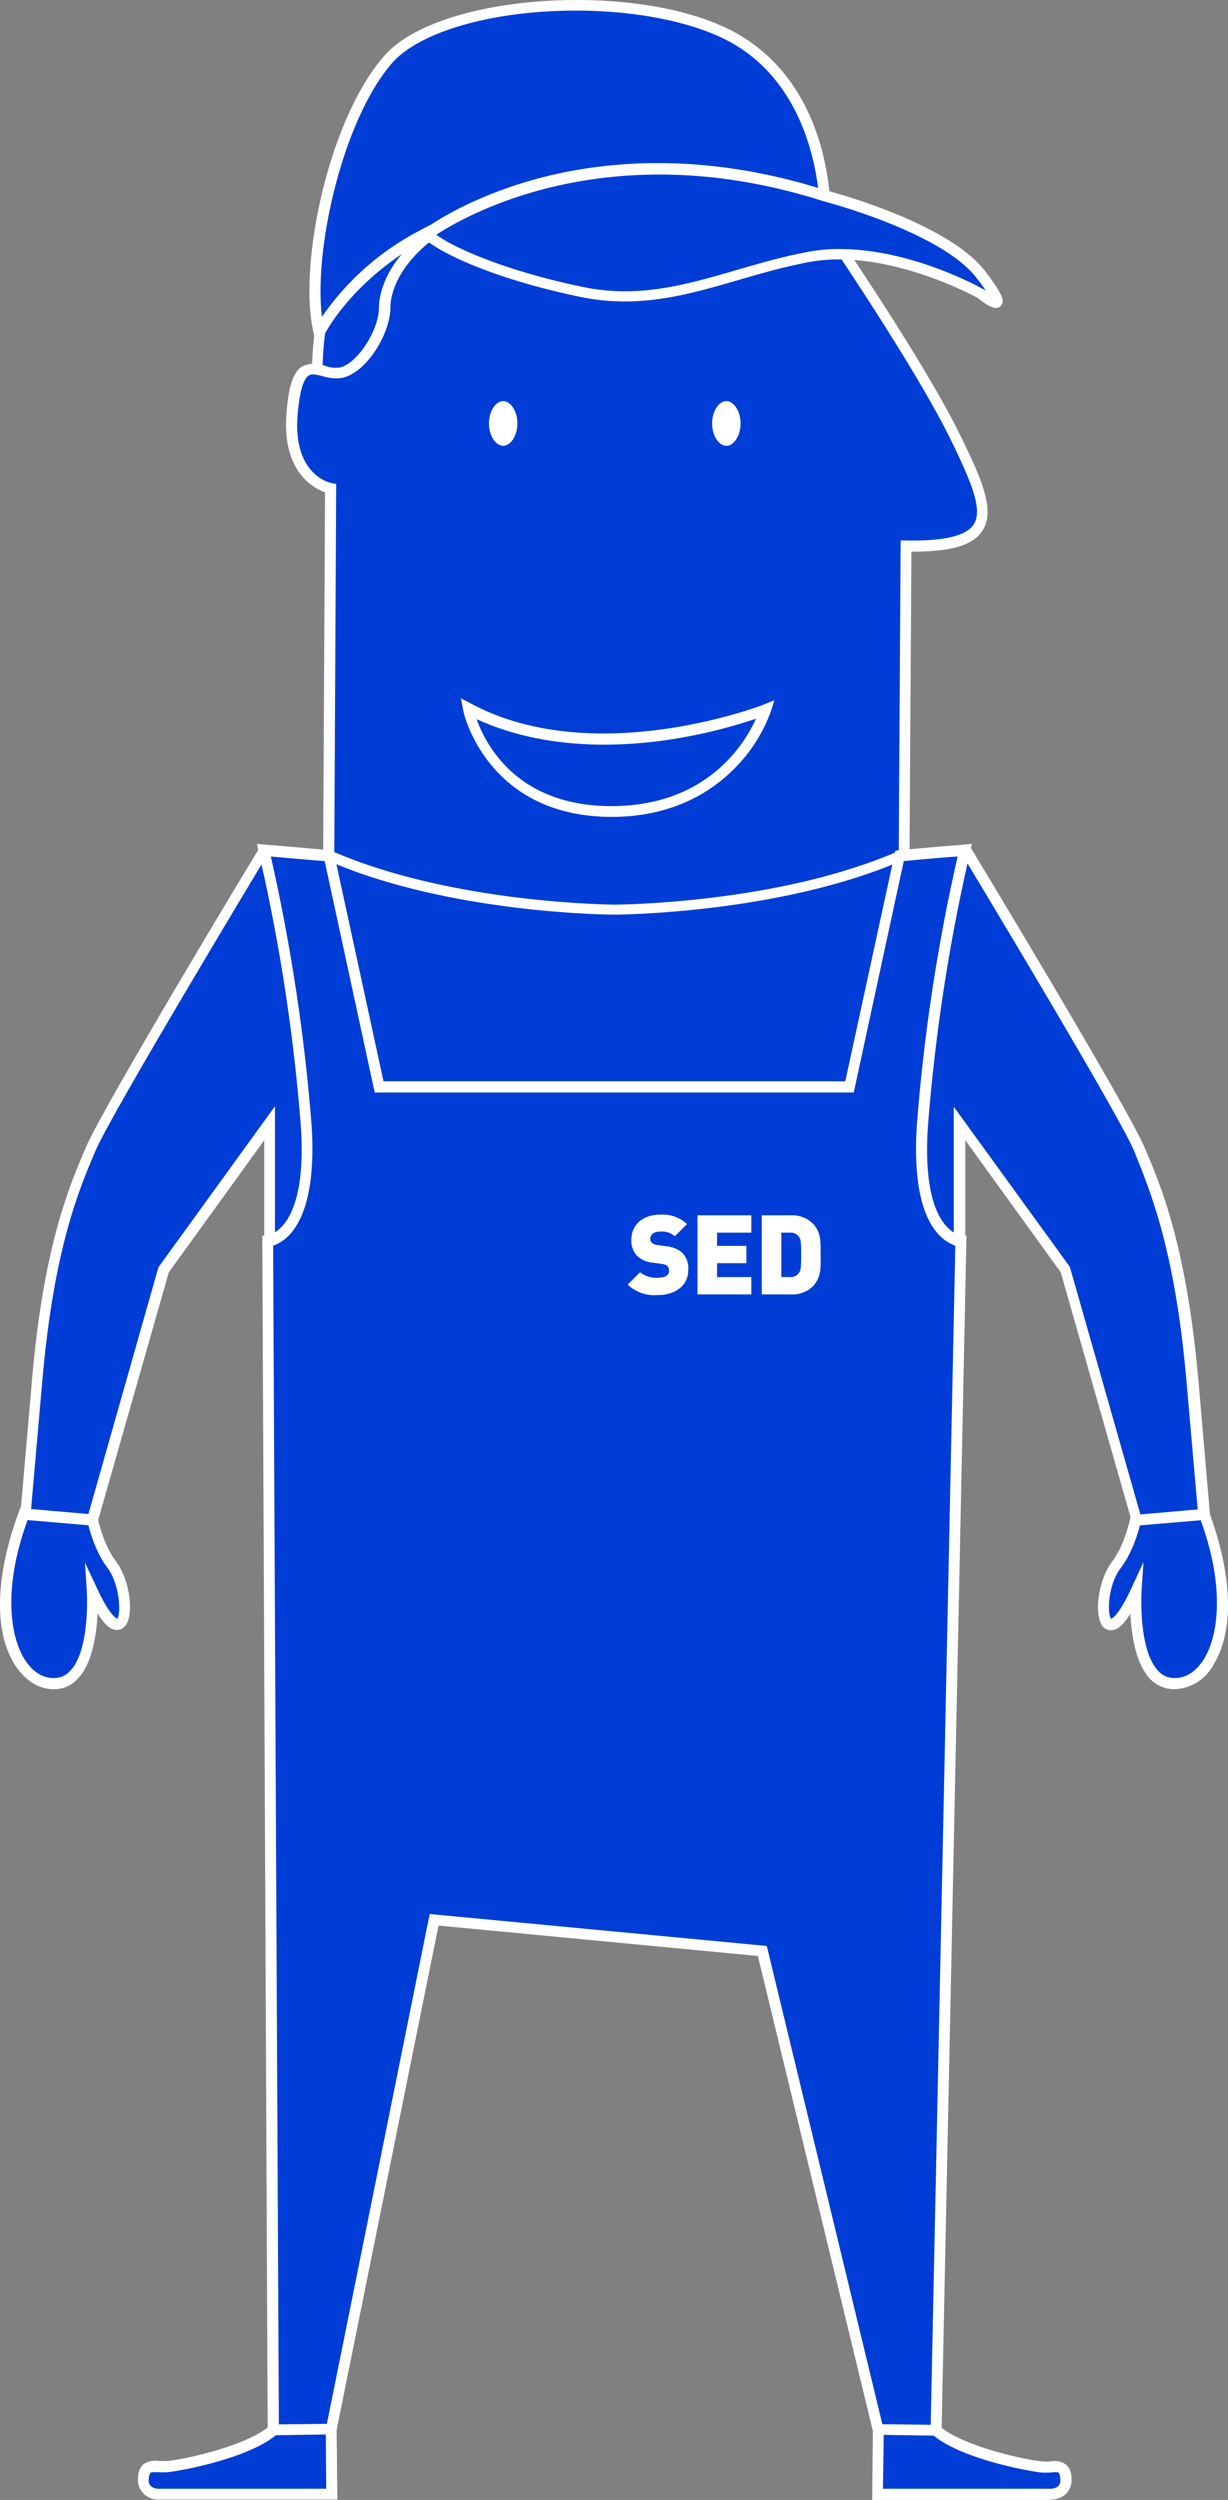 <svg xmlns="http://www.w3.org/2000/svg" viewBox="4340.601 1381 192.491 391.669">
  <rect x="4340.601" y="1381" width="192.491" height="391.669" fill="#808080" stroke="none"/>
  <defs>
    <style>
      .cls-1 {
        fill: #003dd6;
      }

      .cls-2 {
        fill: #fff;
      }
    </style>
  </defs>
  <g id="personnage-sed" transform="translate(4340.601 1381)">
    <g id="Groupe_61" data-name="Groupe 61" transform="translate(0 0)">
      <g id="Groupe_60" data-name="Groupe 60">
        <g id="Groupe_22" data-name="Groupe 22" transform="translate(48.885 30.811)">
          <g id="Groupe_20" data-name="Groupe 20" transform="translate(0.803 0.86)">
            <path id="Tracé_30" data-name="Tracé 30" class="cls-1" d="M199.36,56.668s-5.971,11.64-4.7,28.347l6.815,3.619,18.4-20.506S222.279,42.8,199.36,56.668Z" transform="translate(-194.479 -52.515)"/>
          </g>
          <g id="Groupe_21" data-name="Groupe 21" transform="translate(0)">
            <path id="Tracé_31" data-name="Tracé 31" class="cls-2" d="M201.026,89.093l19.059-21.17v-.3c.06-.483,1.025-11.459-5.066-15.259-3.8-2.413-9.469-1.387-16.707,3.016l-.181.121-.121.241c-.241.482-6.092,12-4.765,28.83l.06.482ZM218.4,67.2,200.664,86.982l-5.79-3.076A57.516,57.516,0,0,1,199.4,56.645c6.574-3.92,11.52-4.885,14.716-2.9C218.878,56.766,218.516,65.511,218.4,67.2Z" transform="translate(-193.05 -51.09)"/>
          </g>
        </g>
        <g id="Groupe_25" data-name="Groupe 25" transform="translate(0 230.573)">
          <g id="Groupe_23" data-name="Groupe 23" transform="translate(0.961 0.965)">
            <path id="Tracé_32" data-name="Tracé 32" class="cls-1" d="M299.266,383.9s.3,8.745,3.92,13.57,2.413,15.983-3.016,4.222c0,0,.9,14.475-6.031,14.475S282.68,402.9,291.727,384.5Z" transform="translate(-286.67 -383.9)"/>
          </g>
          <g id="Groupe_24" data-name="Groupe 24">
            <path id="Tracé_33" data-name="Tracé 33" class="cls-2" d="M293.724,416.377a4.869,4.869,0,0,0,3.8-1.689c2.292-2.413,2.9-7,3.076-10.193,1.387,2.292,2.352,2.594,3.016,2.594a1.741,1.741,0,0,0,1.568-1.025c1.025-1.99.422-6.876-1.749-9.771-3.438-4.584-3.739-13.028-3.739-13.088l-.06-.9-8.926.724-.241.422c-4.282,8.685-7.6,21.532-2.835,29.131C289.261,415.05,291.372,416.377,293.724,416.377Zm4.885-19.843.3,4.523c0,.121.543,9.107-2.593,12.424a3.351,3.351,0,0,1-2.593,1.146c-1.809,0-3.378-1.025-4.584-2.955-2.714-4.343-3.619-13.993,2.714-27.02l6.212-.482c.181,2.412.965,9.047,4.041,13.148,2.111,2.835,2.111,7.419,1.568,8.022-.181-.06-1.267-.664-3.136-4.7Z" transform="translate(-285.294 -382.3)"/>
          </g>
        </g>
        <g id="Groupe_28" data-name="Groupe 28" transform="translate(172.116 230.634)">
          <g id="Groupe_26" data-name="Groupe 26" transform="translate(0.89 0.905)">
            <path id="Tracé_34" data-name="Tracé 34" class="cls-1" d="M7.4,383.9s-.3,8.745-3.92,13.57S1.072,413.453,6.5,401.692c0,0-.9,14.475,6.031,14.475S23.991,402.9,14.944,384.5Z" transform="translate(-1.416 -383.9)"/>
          </g>
          <g id="Groupe_27" data-name="Groupe 27" transform="translate(0)">
            <path id="Tracé_35" data-name="Tracé 35" class="cls-2" d="M11.929,416.417a7.175,7.175,0,0,0,6.031-3.74c4.765-7.6,1.448-20.446-2.835-29.131l-.241-.422L5.958,382.4l-.06.9c0,.06-.362,8.565-3.739,13.088-2.171,2.895-2.774,7.78-1.749,9.771a1.634,1.634,0,0,0,1.568,1.025c.663,0,1.628-.362,3.016-2.593.181,3.2.784,7.78,3.076,10.193A5.243,5.243,0,0,0,11.929,416.417Zm1.87-31.725c6.273,13.028,5.428,22.678,2.714,27.02-1.206,1.93-2.774,2.955-4.584,2.955a3.351,3.351,0,0,1-2.593-1.146C6.2,410.2,6.742,401.157,6.742,401.1l.3-4.584-1.93,4.162c-1.87,4.041-2.9,4.644-3.136,4.7-.6-.6-.6-5.247,1.568-8.022,3.076-4.1,3.86-10.736,4.041-13.148Z" transform="translate(0.077 -382.4)"/>
          </g>
        </g>
        <g id="Groupe_31" data-name="Groupe 31" transform="translate(44.836 29.852)">
          <g id="Groupe_29" data-name="Groupe 29" transform="translate(0.907 0.844)">
            <path id="Tracé_36" data-name="Tracé 36" class="cls-1" d="M78.307,167.3l-8.745-12.967.3-57.6s-6.936-1.206-6.031-11.761,4.222-5.73,7.539-6.333,6.936-6.333,6.936-10.253,3.317-12.063,19.3-17.491l51.266,6.936s13.57,19.9,19,31.061,7.841,17.189-7.841,16.888l-.3,48.552-9.047,14.174Z" transform="translate(-63.751 -50.9)"/>
          </g>
          <g id="Groupe_30" data-name="Groupe 30">
            <path id="Tracé_37" data-name="Tracé 37" class="cls-2" d="M150.725,168.8l9.409-14.777v-.241l.3-47.708h.241c6.092,0,9.469-1.025,10.917-3.317,1.99-3.136-.06-7.9-3.438-14.777-5.368-11.1-18.938-30.941-19.059-31.182l-.241-.3-.362-.06L97.047,49.5l-.181.06c-18.938,6.453-19.9,16.345-19.9,18.275,0,3.619-3.5,8.926-6.212,9.409a5.242,5.242,0,0,1-2.292-.3,4.239,4.239,0,0,0-3.619.181c-1.327.9-2.051,3.076-2.352,7.177-.784,9.168,4.162,11.821,6.031,12.485l-.3,57.237,9.168,13.57h.422Zm7.72-15.259-8.685,13.57L78.289,165.9,69.966,153.54l.3-58.081-.724-.121c-.241-.06-6.152-1.267-5.308-10.856.3-3.378.844-5.368,1.689-5.971.482-.362,1.146-.181,2.171.06a7.063,7.063,0,0,0,3.016.3c3.86-.724,7.66-6.936,7.66-11.1,0-1.689.9-10.555,18.516-16.646L147.951,58C149.7,60.6,161.7,78.45,166.648,88.643c3.016,6.212,5.066,10.8,3.558,13.148-1.146,1.809-4.644,2.654-10.615,2.533h-.844Z" transform="translate(-62.404 -49.5)"/>
          </g>
        </g>
        <g id="Groupe_34" data-name="Groupe 34" transform="translate(48.507)">
          <g id="Groupe_32" data-name="Groupe 32" transform="translate(0.895 0.827)">
            <path id="Tracé_38" data-name="Tracé 38" class="cls-1" d="M184.55,34.563s.6-18.7-13.269-27.442S124.84-.117,116.094,9.835s-13.269,32.871-10.856,42.822C105.238,52.657,121.523,18.279,184.55,34.563Z" transform="translate(-104.594 -1.377)"/>
          </g>
          <g id="Groupe_33" data-name="Groupe 33">
            <path id="Tracé_39" data-name="Tracé 39" class="cls-2" d="M104.495,54.646l1.025-2.171c.06-.06,4.162-8.5,15.742-14.837,10.736-5.85,30.337-11.1,62.545-2.774l1.025.241.06-1.086c0-.784.483-19.3-13.691-28.166-14.234-8.987-47.346-7.3-56.272,2.9C106.183,18.7,101.3,41.739,103.891,52.354Zm48.25-25.814c-11.1,0-22.5,1.93-32.388,7.358a42.269,42.269,0,0,0-15.2,13.45c-1.327-10.856,3.378-31.061,11.037-39.807,3.92-4.4,13.57-7.539,25.151-8.082S164.084,3.319,170.356,7.3c11.4,7.177,12.726,21.532,12.847,25.573A127.868,127.868,0,0,0,152.745,28.832Z" transform="translate(-103.197 -0.005)"/>
          </g>
        </g>
        <g id="Groupe_37" data-name="Groupe 37" transform="translate(65.546 25.553)">
          <g id="Groupe_35" data-name="Groupe 35" transform="translate(1.387 0.869)">
            <path id="Tracé_40" data-name="Tracé 40" class="cls-1" d="M146.729,63.468s-14.475-8.142-27.141-5.73S96.97,65.88,84,63.166s-21.411-6.634-24.125-9.047c0,0,23.824-18.4,62.424-6.031,0,0,18.7,4.825,24.427,12.364S146.729,63.468,146.729,63.468Z" transform="translate(-59.878 -43.814)"/>
          </g>
          <g id="Groupe_36" data-name="Groupe 36">
            <path id="Tracé_41" data-name="Tracé 41" class="cls-2" d="M149.062,65.067a1,1,0,0,0,.724-.3c.663-.663.482-1.628-2.413-5.428-5.85-7.66-24.125-12.485-24.909-12.666-20.084-6.453-36.188-4.463-46.139-1.628-10.8,3.076-16.767,7.6-17.008,7.78l-.844.6.784.663c3.016,2.654,11.761,6.574,24.547,9.228,9.228,1.93,16.888-.3,24.97-2.654,3.5-1.025,7.117-2.051,10.917-2.774,11.821-2.232,25.512,5.066,26.477,5.609C147.675,64.705,148.519,65.067,149.062,65.067Zm-24.487-9.228a25.171,25.171,0,0,0-5.187.483c-3.92.724-7.539,1.809-11.1,2.835-7.9,2.292-15.38,4.463-24.125,2.593C72.886,59.4,64.744,56.02,61.306,53.607c4.7-3.076,27.2-15.983,60.735-5.247.241.06,18.516,4.825,24,12.063q1,1.267,1.448,1.99c-.06-.06-.181-.121-.241-.181l-.121-.06C146.649,61.87,135.793,55.839,124.575,55.839Z" transform="translate(-58.472 -42.373)"/>
          </g>
        </g>
        <g id="Groupe_40" data-name="Groupe 40" transform="translate(3.122 132.323)">
          <g id="Groupe_38" data-name="Groupe 38" transform="translate(0.844 0.905)">
            <path id="Tracé_42" data-name="Tracé 42" class="cls-1" d="M93.271,313.179,152.68,284.53V263.722l16.586,22.919,11.158,39.2,10.555-.9-1.809-20.808c-1.809-20.808-5.73-30.156-8.444-36.489S153.584,220.9,153.584,220.9l-10.253.9c-19.3,8.444-44.692,8.444-44.692,8.444h0s-25.392,0-44.692-8.444l-10.253-.9s-24.427,40.41-27.141,46.743-6.634,15.681-8.444,36.489L6.3,324.94l10.555.9,11.158-39.2L44.6,263.722V284.53l59.408,28.649" transform="translate(-6.3 -220.9)"/>
          </g>
          <g id="Groupe_39" data-name="Groupe 39">
            <path id="Tracé_43" data-name="Tracé 43" class="cls-2" d="M16.5,326.154l11.339-39.746L42.8,265.72v18.7L95.754,309.93l-3.739,1.809.724,1.568,5.006-2.413,5.006,2.413.724-1.568-3.739-1.809,52.955-25.512v-18.7l14.958,20.687,11.339,39.746,12.123-1.025-1.87-21.652c-1.87-21.17-5.85-30.579-8.5-36.731-2.714-6.333-26.176-45.174-27.2-46.863l-.3-.482-10.917.965-.121.06c-18.938,8.263-44.089,8.384-44.39,8.384s-25.452-.121-44.39-8.384l-.121-.06L42.377,219.4l-.3.482c-1.025,1.628-24.487,40.53-27.2,46.863-2.654,6.212-6.695,15.561-8.5,36.731L4.5,325.129Zm27.925-65.681L26.213,285.624,15.236,324.284,6.249,323.5,8,303.537c1.809-20.929,5.79-30.156,8.384-36.248,2.533-5.85,24.125-41.676,26.839-46.2l9.59.844c19.24,8.383,44.692,8.444,44.933,8.444s25.693-.121,44.933-8.444l9.59-.844c2.714,4.463,24.306,40.349,26.839,46.2,2.473,6.152,6.454,15.38,8.263,36.308l1.749,19.964-8.987.784-11.037-38.721-.06-.121-18.154-25.03v22.919l-53.2,25.633-53.2-25.633V260.473Z" transform="translate(-4.5 -219.4)"/>
          </g>
        </g>
        <g id="Groupe_43" data-name="Groupe 43" transform="translate(40.275 132.203)">
          <g id="Groupe_41" data-name="Groupe 41" transform="translate(1.025 1.025)">
            <path id="Tracé_44" data-name="Tracé 44" class="cls-1" d="M125.3,257.992h-38.9L78.553,221.8c-2.714-.3-10.253-.9-10.253-.9,1.809,8.142,5.428,25.331,6.634,43.124S68.9,282.118,68.9,282.118l.9,186.367h9.047l16.164-80.035,51.447,4.885,18.215,75.15h9.047l3.92-186.367s-7.238-.3-6.031-18.094,4.825-34.982,6.634-43.124c0,0-7.539.6-10.253.9l-7.841,36.188h-38.9" transform="translate(-68.3 -220.9)"/>
          </g>
          <g id="Groupe_42" data-name="Groupe 42">
            <path id="Tracé_45" data-name="Tracé 45" class="cls-2" d="M68.189,468.655H78.8l16.164-79.975,50.06,4.765,18.215,75.21H173.8l3.92-188.056-.844-.06c-.06,0-6.333-.663-5.187-17.189a289.191,289.191,0,0,1,6.634-43l.241-1.146-1.146.121c-.06,0-7.6.6-10.253.9l-.6.06-7.841,36.127H86.343L78.5,220.286l-.6-.06c-2.714-.3-10.193-.9-10.253-.9L66.5,219.2l.241,1.146a289.187,289.187,0,0,1,6.634,43c1.146,16.526-5.187,17.189-5.247,17.189l-.784.06v.784Zm9.228-1.689H69.938l-.9-184.8a6.588,6.588,0,0,0,2.714-1.87c1.87-2.111,3.981-6.755,3.317-17.008a295.2,295.2,0,0,0-6.393-42.1c1.99.181,6.212.543,8.444.724l7.841,36.248h75.09l7.841-36.248c2.292-.241,6.453-.6,8.444-.724a289.258,289.258,0,0,0-6.393,42.1c-.663,10.253,1.387,14.9,3.317,17.008a6.588,6.588,0,0,0,2.714,1.87l-3.86,184.8h-7.539l-18.154-75.09L93.581,386.87Z" transform="translate(-66.5 -219.2)"/>
          </g>
        </g>
        <g id="Groupe_46" data-name="Groupe 46" transform="translate(21.633 379.727)">
          <g id="Groupe_44" data-name="Groupe 44" transform="translate(0.845 0.905)">
            <path id="Tracé_46" data-name="Tracé 46" class="cls-1" d="M262.277,631.1l.121,10.133H235.317a2.223,2.223,0,0,1-2.413-2.412c.121-2.533,1.749-1.749,3.679-1.87,1.99-.121,12.666-2.171,16.707-5.79Z" transform="translate(-232.9 -631.1)"/>
          </g>
          <g id="Groupe_45" data-name="Groupe 45">
            <path id="Tracé_47" data-name="Tracé 47" class="cls-2" d="M234.6,641.482h28.046l-.121-11.882-10.193.121-.241.181c-3.8,3.317-14.113,5.428-16.224,5.549h-1.146a3.329,3.329,0,0,0-2.533.543,2.962,2.962,0,0,0-.784,2.111,3.009,3.009,0,0,0,.844,2.412A3.173,3.173,0,0,0,234.6,641.482Zm26.3-1.689H234.662a1.974,1.974,0,0,1-1.267-.422,1.247,1.247,0,0,1-.3-1.086,1.855,1.855,0,0,1,.241-.965c.181-.181.724-.121,1.327-.121a9.723,9.723,0,0,0,1.327,0c1.628-.121,12.485-2.051,17.008-5.79l7.841-.121Z" transform="translate(-231.4 -629.6)"/>
          </g>
        </g>
        <g id="Groupe_49" data-name="Groupe 49" transform="translate(136.715 379.788)">
          <g id="Groupe_47" data-name="Groupe 47" transform="translate(0.844 0.844)">
            <path id="Tracé_48" data-name="Tracé 48" class="cls-1" d="M42.214,631.1l-.121,10.133H69.174a2.223,2.223,0,0,0,2.413-2.412c-.121-2.533-1.749-1.749-3.679-1.87-1.99-.121-12.666-2.171-16.707-5.79Z" transform="translate(-42.093 -631.1)"/>
          </g>
          <g id="Groupe_48" data-name="Groupe 48" transform="translate(0)">
            <path id="Tracé_49" data-name="Tracé 49" class="cls-2" d="M68.637,641.521a3.486,3.486,0,0,0,2.352-.9,3.008,3.008,0,0,0,.844-2.412,2.854,2.854,0,0,0-.784-2.111,3.141,3.141,0,0,0-2.533-.543,7.263,7.263,0,0,1-1.146,0c-2.111-.121-12.424-2.232-16.224-5.549l-.241-.181L40.712,629.7l-.121,11.882H68.516C68.577,641.521,68.577,641.521,68.637,641.521Zm.543-4.282c.3,0,.6,0,.663.121.06.06.181.241.241.965a1.464,1.464,0,0,1-.3,1.086,1.932,1.932,0,0,1-1.206.422H42.28l.121-8.444,7.841.121c4.523,3.739,15.38,5.669,17.008,5.79h1.327A2.05,2.05,0,0,1,69.18,637.239Z" transform="translate(-40.591 -629.7)"/>
          </g>
        </g>
        <g id="Groupe_59" data-name="Groupe 59" transform="translate(72.241 61.154)">
          <g id="Groupe_52" data-name="Groupe 52" transform="translate(37.696)">
            <g id="Groupe_50" data-name="Groupe 50" transform="translate(0.844 0.844)">
              <ellipse id="Ellipse_11" data-name="Ellipse 11" class="cls-2" cx="3.076" cy="4.343" rx="3.076" ry="4.343"/>
            </g>
            <g id="Groupe_51" data-name="Groupe 51" transform="translate(0)">
              <path id="Tracé_50" data-name="Tracé 50" class="cls-1" d="M127.72,111.774c2.232,0,3.92-2.292,3.92-5.187s-1.749-5.187-3.92-5.187c-2.232,0-3.92,2.292-3.92,5.187S125.489,111.774,127.72,111.774Zm0-8.685c1.206,0,2.232,1.628,2.232,3.5s-1.025,3.5-2.232,3.5-2.232-1.628-2.232-3.5S126.514,103.089,127.72,103.089Z" transform="translate(-123.8 -101.4)"/>
            </g>
          </g>
          <g id="Groupe_55" data-name="Groupe 55" transform="translate(2.714)">
            <g id="Groupe_53" data-name="Groupe 53" transform="translate(0.844 0.844)">
              <ellipse id="Ellipse_12" data-name="Ellipse 12" class="cls-2" cx="3.076" cy="4.343" rx="3.076" ry="4.343"/>
            </g>
            <g id="Groupe_54" data-name="Groupe 54">
              <path id="Tracé_51" data-name="Tracé 51" class="cls-1" d="M185.72,111.774c2.232,0,3.92-2.292,3.92-5.187s-1.749-5.187-3.92-5.187c-2.232,0-3.92,2.292-3.92,5.187S183.489,111.774,185.72,111.774Zm0-8.685c1.206,0,2.232,1.628,2.232,3.5s-1.025,3.5-2.232,3.5-2.232-1.628-2.232-3.5S184.514,103.089,185.72,103.089Z" transform="translate(-181.8 -101.4)"/>
            </g>
          </g>
          <g id="Groupe_58" data-name="Groupe 58" transform="translate(0 48.25)">
            <g id="Groupe_56" data-name="Groupe 56" transform="translate(1.146 1.568)">
              <path id="Tracé_52" data-name="Tracé 52" class="cls-1" d="M166.722,184.181S140.064,194.736,120.1,184c0,0,3.257,16.164,22.5,16.164S166.722,184.181,166.722,184.181Z" transform="translate(-120.1 -184)"/>
            </g>
            <g id="Groupe_57" data-name="Groupe 57">
              <path id="Tracé_53" data-name="Tracé 53" class="cls-2" d="M141.443,199.976c10.253,0,16.465-4.523,19.9-8.263a24.245,24.245,0,0,0,5.066-8.323l.543-1.689-1.628.663c-.241.121-26.538,10.253-45.9-.121L117.8,181.4l.362,1.809C118.1,183.33,121.72,199.976,141.443,199.976ZM164.06,184.6c-1.809,4.041-7.78,13.691-22.678,13.691-14.656,0-19.662-9.529-21.11-13.631,6.031,2.774,15.621,5.247,29.553,3.317A81.205,81.205,0,0,0,164.06,184.6Z" transform="translate(-117.8 -181.4)"/>
            </g>
          </g>
        </g>
      </g>
    </g>
    <g id="Groupe_81" data-name="Groupe 81" transform="translate(98.299 190.3)">
      <g id="Groupe_80" data-name="Groupe 80" transform="translate(0.1)">
        <path id="Tracé_64" data-name="Tracé 64" class="cls-2" d="M2.034,9.027a4.021,4.021,0,0,0,2.767.86c1.209,0,1.773-.4,1.773-1.1a1.075,1.075,0,0,0-.242-.725,1.407,1.407,0,0,0-.806-.322l-1.5-.215a4.159,4.159,0,0,1-2.5-1.1,3.48,3.48,0,0,1-.86-2.5C.664,1.666,2.384,0,5.2,0A5.609,5.609,0,0,1,9.4,1.478L7.488,3.385A3.07,3.07,0,0,0,5.124,2.66c-1.075,0-1.5.618-1.5,1.155a.794.794,0,0,0,.242.564,1.427,1.427,0,0,0,.86.376l1.5.215A4.387,4.387,0,0,1,8.67,5.991,3.552,3.552,0,0,1,9.584,8.7c0,2.525-2.176,3.9-4.782,3.9A6.043,6.043,0,0,1,.1,10.962" transform="translate(-0.1)"/>
        <path id="Tracé_65" data-name="Tracé 65" class="cls-2" d="M40.8,12.786V.4h8.436V3.114H43.863V5.182h4.594V7.9H43.863v2.176h5.373v2.714Z" transform="translate(-29.865 -0.293)"/>
        <path id="Tracé_66" data-name="Tracé 66" class="cls-2" d="M86.253,11.577a4.562,4.562,0,0,1-3.331,1.209H78.3V.4h4.594a4.632,4.632,0,0,1,3.331,1.209c1.451,1.451,1.29,3.036,1.29,4.97C87.542,8.541,87.676,10.126,86.253,11.577Zm-2.1-7.764a1.543,1.543,0,0,0-1.451-.7H81.363v6.958h1.343a1.514,1.514,0,0,0,1.451-.7c.242-.349.322-.672.322-2.794C84.479,4.511,84.4,4.161,84.157,3.812Z" transform="translate(-57.29 -0.293)"/>
      </g>
    </g>
  </g>
</svg>
